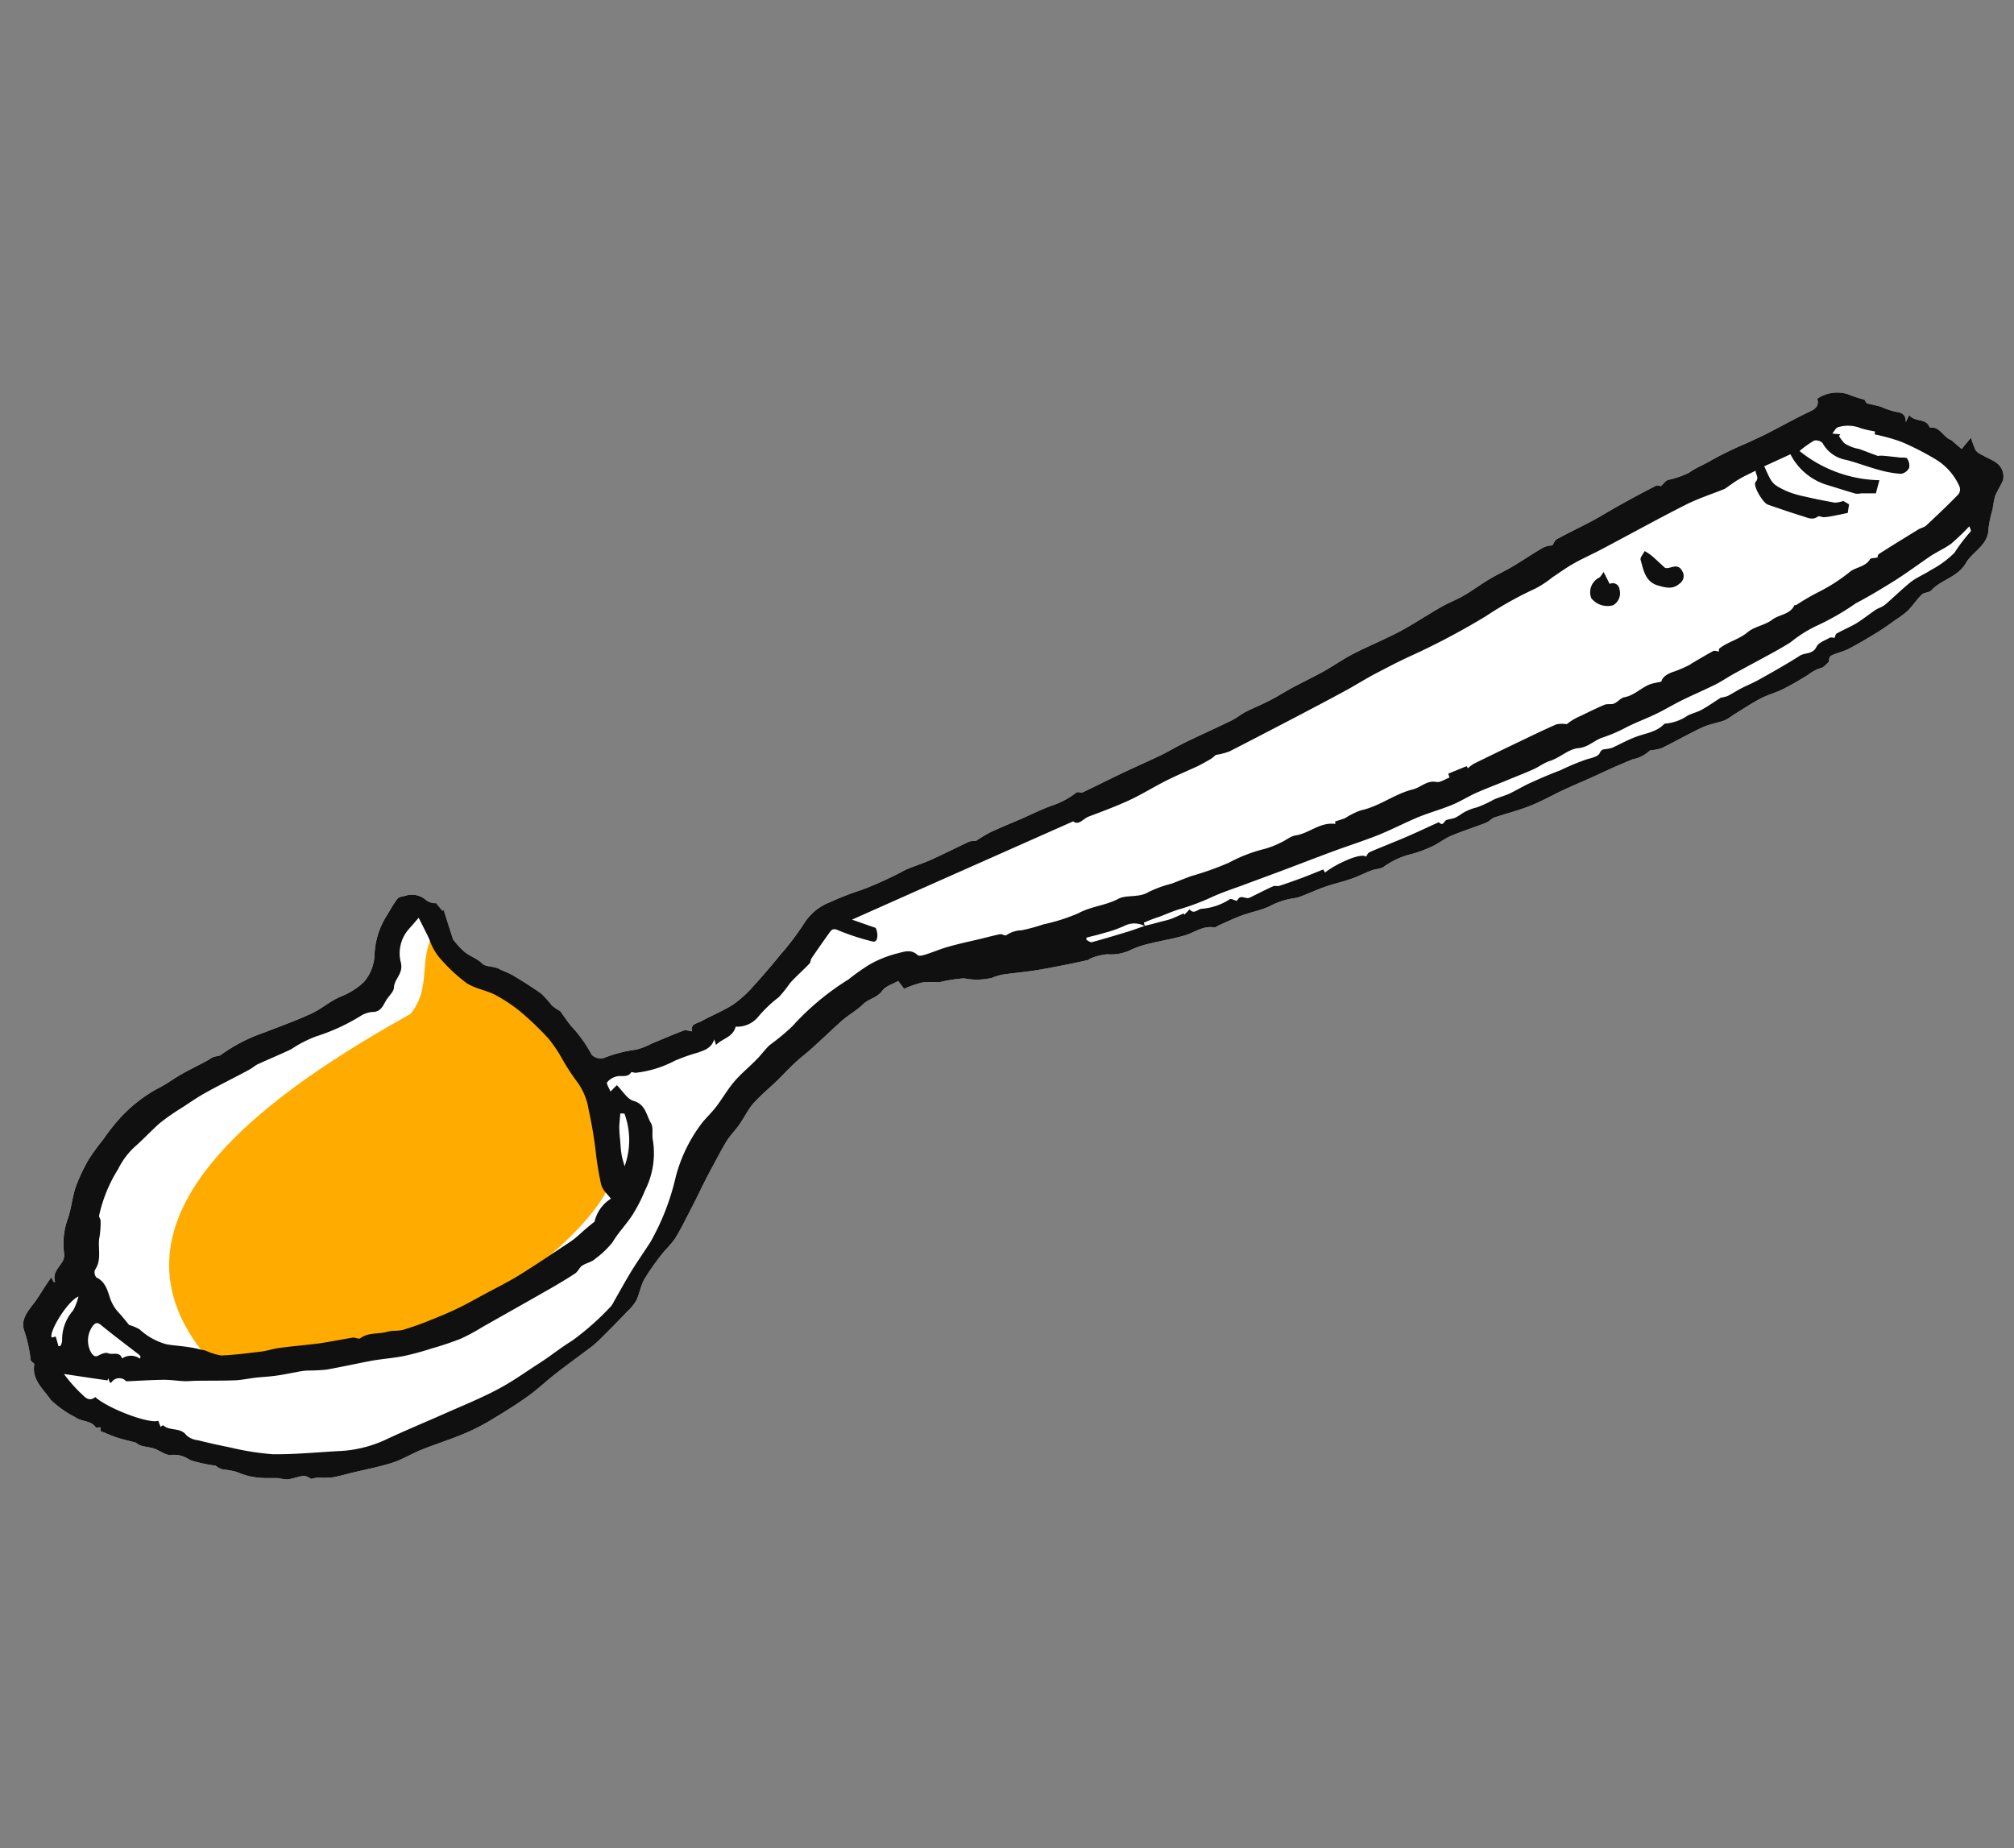 <?xml version="1.0" encoding="UTF-8"?>
<svg xmlns="http://www.w3.org/2000/svg" xmlns:xlink="http://www.w3.org/1999/xlink" width="138.941" height="127.493" viewBox="0 0 138.941 127.493">
  <rect x="0" y="0" width="138.941" height="127.493" fill="#808080" stroke="none"/>
  <defs>
    <clipPath id="clip-path">
      <rect id="Rectangle_89" data-name="Rectangle 89" width="116.866" height="100.676" transform="translate(0 0)" fill="none"></rect>
    </clipPath>
  </defs>
  <g id="Groupe_2461" data-name="Groupe 2461" transform="matrix(0.966, 0.259, -0.259, 0.966, 26.057, 0)">
    <g id="Groupe_262" data-name="Groupe 262" clip-path="url(#clip-path)">
      <path id="Tracé_1085" data-name="Tracé 1085" d="M116.763,6.43c.3,1.13-.65,1.81-.89,2.72-.3,1.1-1.35,1.53-1.82,2.44-.1.19-.44.25-.55.44-.25.41-.4.88-.64,1.31a6.074,6.074,0,0,1-.63.81c-.34.41-.68.83-1.05,1.22-.51.54-1.04,1.08-1.59,1.59-.33.29-.74.49-1.06.78-.1.09-.03.37-.03.46-.16.21-.24.44-.4.52a2.6,2.6,0,0,0-.73.67c-.45.48-.91.96-1.41,1.4-.42.38-.93.66-1.35,1.05-.55.51-1.05,1.08-1.57,1.63a2.815,2.815,0,0,1-.44.47c-.44.3-.94.52-1.35.86-.8.67-1.55,1.42-2.34,2.11a3.649,3.649,0,0,1-.74.36,2.373,2.373,0,0,1-1.01.91c-.12.1-.25.19-.37.29-.24.19-.49.38-.73.57-.45.37-.9.75-1.35,1.12-.56.45-1.13.9-1.68,1.36-.62.53-1.2,1.1-1.85,1.58-.69.52-1.46.94-2.18,1.42-.18.12-.27.36-.45.49-.69.51-1.42.97-2.1,1.5-.39.3-.69.72-1.07,1.04a8.462,8.462,0,0,1-1.2.86,5.454,5.454,0,0,0-1.66,1.36c-.16.21-.51.29-.74.46-.42.3-.8.65-1.23.94-.51.35-1.06.63-1.57.98-.48.32-.93.7-1.4,1.04a2.389,2.389,0,0,1-.56.32,5.048,5.048,0,0,0-1.42.95c-.52.43-1.14.72-1.69,1.11-.46.32-.88.69-1.31,1.03-.11.09-.2.23-.32.25-.78.08-1.22.71-1.82,1.07-.68.41-1.41.74-2.1,1.12a6.394,6.394,0,0,0-1.16.75,3.187,3.187,0,0,1-1.55.76,3.8,3.8,0,0,0-1.05.59c-.05.04-.09.12-.15.15-.47.24-.94.49-1.42.72-.66.32-1.32.64-1.98.94s-1.33.53-1.98.81a3.663,3.663,0,0,0-.68.42,4.479,4.479,0,0,1-1.85.53,10.375,10.375,0,0,0-1.5.66c-.39.15-.84.19-1.22.37a7.485,7.485,0,0,0-1.09.74c-.2-.16-.37-.29-.53-.42-.31.31-.75.57-.89.94-.21.57-.77.77-1.05,1.26s-.74.92-1.07,1.41c-.52.78-1,1.6-1.52,2.39-.27.43-.59.83-.86,1.26-.33.52-.61,1.07-.93,1.6-.38.63-.82,1.24-1.15,1.9-.25.52-.35,1.12-.56,1.67-.16.44-.4.85-.54,1.3-.2.67-.34,1.37-.51,2.05-.09.38-.17.75-.25,1.13-.13.64-.25,1.28-.39,1.92-.17.76-.31,1.52-.53,2.26-.15.49-.45.93-.65,1.42a16.108,16.108,0,0,0-.69,1.91c-.12.49-.06,1.03-.15,1.53a3,3,0,0,1-.39.88c-.42.78-.86,1.55-1.31,2.32a6.524,6.524,0,0,1-.42.65c-.64.83-1.31,1.64-1.94,2.48-.5.65-.92,1.36-1.44,1.99-.64.78-1.33,1.52-2.03,2.24a14.62,14.62,0,0,1-1.55,1.4c-.82.64-1.71,1.2-2.54,1.82-.59.44-1.1.99-1.71,1.39-.79.51-1.66.93-2.49,1.38-.42.23-.83.48-1.26.68a5.82,5.82,0,0,1-.84.25,1.4,1.4,0,0,0-.53.23c-.2-.03-.42-.12-.58-.06-.35.13-.66.38-1.01.52a4.011,4.011,0,0,1-.63.08c-.37.08-.74.21-1.11.28a4.841,4.841,0,0,1-1.78.05,5.223,5.223,0,0,0-.95.08,1.272,1.272,0,0,1-.57-.12,9.807,9.807,0,0,1-1.82.08,1.887,1.887,0,0,0-1.31-.01c-.33.16-.84-.08-1.26-.11-.3-.02-.59.04-.89.04a1.03,1.03,0,0,1-.45-.11c-.45,0-.89.02-1.33,0-.4-.02-.78-.09-1.23-.14,0,0-.03-.12-.07-.25-.11.03-.27.12-.32.08-.45-.38-1.03-.1-1.52-.3a7.108,7.108,0,0,1-1.96-.72c-.66-.58-1.63-.98-1.73-2.07-.01-.08-.28-.13-.32-.23A9.687,9.687,0,0,0,.2,94.95c-.45-.69-.05-1.41.22-2.1.15-.39.26-.79.39-1.18.07-.22.15-.44.25-.73.14.15.21.22.27.28a.768.768,0,0,1,.07-.06c-.34-.5-.01-1,.12-1.44a.881.881,0,0,0-.03-.61,5.112,5.112,0,0,1-.38-2.26c.08-.78-.08-1.58-.03-2.36a11.571,11.571,0,0,1,.38-2.1,15.147,15.147,0,0,1,.61-1.58,12.6,12.6,0,0,1,.54-1.32,9.945,9.945,0,0,1,2.16-3.02c.48-.41.87-.93,1.32-1.37.4-.4.84-.78,1.26-1.17.16-.15.32-.3.46-.46.16-.19.49-.26.56-.36a11.622,11.622,0,0,1,2.57-2.33c.92-.68,1.87-1.33,2.74-2.06.59-.49,1.03-1.17,1.63-1.64a5.04,5.04,0,0,0,1.3-1.39,3.054,3.054,0,0,0,.21-2.11,5.447,5.447,0,0,1,.11-2.66c.15-.47.25-.95.44-1.4.07-.16.33-.24.5-.35a1.47,1.47,0,0,1,1.45-.05,1.074,1.074,0,0,0,.71.01c.18.14.37.27.55.4a.572.572,0,0,0,.07-.08c.41.65.82,1.29,1.16,1.81.21.15.32.23.43.3.15.09.29.18.44.26.47.25,1.02.24,1.51.52.28.16.8-.05,1.22.05.36.08.73.09,1.08.2.73.21,1.46.43,2.17.7a8.169,8.169,0,0,1,.9.59,3.591,3.591,0,0,0,.66.23c.29.24.64.54,1.01.81a9.023,9.023,0,0,1,1.86,1.53.874.874,0,0,0,.86.01,9.115,9.115,0,0,1,1.99-1.13,4.636,4.636,0,0,0,.97-.71c.63-.47,1.24-.97,1.88-1.42.14-.1.37-.07.58-.1-.27-.48.2-.61.42-.83.6-.58,1.29-1.09,1.85-1.71a7.774,7.774,0,0,0,1.02-1.6c.43-.83.83-1.67,1.21-2.52a18.809,18.809,0,0,0,1.04-2.56,3.612,3.612,0,0,1,1.3-1.82,20.735,20.735,0,0,1,1.95-1.43,25.252,25.252,0,0,0,2.46-2.03c.5-.43,1.08-.77,1.59-1.19.76-.62,1.49-1.28,2.24-1.91a1.416,1.416,0,0,1,.42-.15,10.774,10.774,0,0,1,.81-.84c.62-.52,1.27-1.01,1.91-1.52.56-.45,1.1-.93,1.69-1.34a5.583,5.583,0,0,0,1.42-1.32c.06-.1.31-.05.42-.13.75-.64,1.49-1.3,2.25-1.95.72-.62,1.47-1.21,2.2-1.84.41-.34.78-.73,1.18-1.09.26-.24.53-.47.8-.7.75-.64,1.51-1.26,2.25-1.91.28-.25.5-.57.78-.82.46-.41.95-.77,1.39-1.18.43-.39.82-.82,1.24-1.22.6-.56,1.23-1.1,1.82-1.67.56-.55,1.07-1.16,1.65-1.69.88-.79,1.82-1.51,2.69-2.31.81-.76,1.54-1.6,2.33-2.38.41-.41.89-.75,1.3-1.16.49-.5.93-1.05,1.42-1.56.42-.43.89-.82,1.32-1.26.54-.56,1.06-1.15,1.6-1.71a1.472,1.472,0,0,1,.66-.39c.06-.17.07-.4.2-.51.65-.62,1.34-1.21,2-1.82.54-.51,1.04-1.05,1.57-1.56.68-.66,1.37-1.31,2.07-1.94.09-.08.27-.05.33-.06.14-.21.21-.43.36-.54a6.226,6.226,0,0,0,1.28-.86c.39-.48.89-.83,1.31-1.27a24.019,24.019,0,0,1,2.02-1.74c.41-.35.83-.68,1.22-1.04.8-.72,1.57-1.48,2.39-2.17.36-.3.54-.57.28-1a2.467,2.467,0,0,1,1.93-.85,9.224,9.224,0,0,0,1.2.07c.08-.02.19.23.3.2.33-.01.66-.03.98-.02a5.3,5.3,0,0,0,1.04.07c.4-.05.71-.05.87.51.04-.23.06-.34.1-.54.49.41,1.17-.13,1.59.47.67-.27,1.07.41,1.64.45a1.037,1.037,0,0,1,.1.04c.26.13.51.25.77.37.12-.27.25-.55.42-.92a5.461,5.461,0,0,0,.55.77,1.24,1.24,0,0,0,.53.19c.59.18,1.29.12,1.66.77a1.039,1.039,0,0,1,.15.55c-.05.4-.2.8-.24,1.2a6.969,6.969,0,0,0,.07.91,7.382,7.382,0,0,0,.07,1.34" fill="#fff"></path>
      <path id="Tracé_1086" data-name="Tracé 1086" d="M12.3,93.066c-9.658-7.472.89-19.163,8-26.1,1.064-2.426-.8-3.88.367-6.764,2.78,5.615,10.829-.007,15.909,14.869-1.265,6.1-13.4,20.056-24.273,17.994" fill="#ffab00"></path>
      <path id="Tracé_1087" data-name="Tracé 1087" d="M116.693,5.09a6.969,6.969,0,0,1-.07-.91c.04-.4.19-.8.24-1.2a1.039,1.039,0,0,0-.15-.55c-.37-.65-1.07-.59-1.66-.77a1.24,1.24,0,0,1-.53-.19,5.461,5.461,0,0,1-.55-.77c-.17.37-.3.65-.42.92-.26-.12-.51-.24-.77-.37a1.037,1.037,0,0,0-.1-.04c-.57-.04-.97-.72-1.64-.45-.42-.6-1.1-.06-1.59-.47-.04.2-.06.31-.1.54-.16-.56-.47-.56-.87-.51a5.3,5.3,0,0,1-1.04-.07c-.32-.01-.65.01-.98.02-.11.03-.22-.22-.3-.2a9.224,9.224,0,0,1-1.2-.07,2.467,2.467,0,0,0-1.93.85c.26.43.08.7-.28,1-.82.69-1.59,1.45-2.39,2.17-.39.36-.81.69-1.22,1.04a24.019,24.019,0,0,0-2.02,1.74c-.42.44-.92.79-1.31,1.27a6.226,6.226,0,0,1-1.28.86c-.15.11-.22.33-.36.54-.06.01-.24-.02-.33.06-.7.63-1.39,1.28-2.07,1.94-.53.51-1.03,1.05-1.57,1.56-.66.61-1.35,1.2-2,1.82-.13.11-.14.34-.2.51a1.472,1.472,0,0,0-.66.39c-.54.56-1.06,1.15-1.6,1.71-.43.44-.9.83-1.32,1.26-.49.51-.93,1.06-1.42,1.56-.41.41-.89.75-1.3,1.16-.79.78-1.52,1.62-2.33,2.38-.87.8-1.81,1.52-2.69,2.31-.58.53-1.09,1.14-1.65,1.69-.59.57-1.22,1.11-1.82,1.67-.42.4-.81.83-1.24,1.22-.44.41-.93.77-1.39,1.18-.28.25-.5.57-.78.82-.74.65-1.5,1.27-2.25,1.91-.27.23-.54.46-.8.7-.4.36-.77.75-1.18,1.09-.73.63-1.48,1.22-2.2,1.84-.76.65-1.5,1.31-2.25,1.95-.11.08-.36.03-.42.13a5.583,5.583,0,0,1-1.42,1.32c-.59.41-1.13.89-1.69,1.34-.64.51-1.29,1-1.91,1.52a10.774,10.774,0,0,0-.81.84,1.416,1.416,0,0,0-.42.15c-.75.63-1.48,1.29-2.24,1.91-.51.42-1.09.76-1.59,1.19a25.252,25.252,0,0,1-2.46,2.03,20.735,20.735,0,0,0-1.95,1.43,3.612,3.612,0,0,0-1.3,1.82,18.809,18.809,0,0,1-1.04,2.56c-.38.85-.78,1.69-1.21,2.52a7.774,7.774,0,0,1-1.02,1.6c-.56.62-1.25,1.13-1.85,1.71-.22.22-.69.35-.42.83-.21.03-.44,0-.58.1-.64.45-1.25.95-1.88,1.42a4.636,4.636,0,0,1-.97.71,9.115,9.115,0,0,0-1.99,1.13.874.874,0,0,1-.86-.01,9.023,9.023,0,0,0-1.86-1.53c-.37-.27-.72-.57-1.01-.81a3.591,3.591,0,0,1-.66-.23,8.169,8.169,0,0,0-.9-.59c-.71-.27-1.44-.49-2.17-.7-.35-.11-.72-.12-1.08-.2-.42-.1-.94.11-1.22-.05-.49-.28-1.04-.27-1.51-.52-.15-.08-.29-.17-.44-.26-.11-.07-.22-.15-.43-.3-.34-.52-.75-1.16-1.16-1.81a.572.572,0,0,1-.07.08c-.18-.13-.37-.26-.55-.4a1.074,1.074,0,0,1-.71-.01,1.47,1.47,0,0,0-1.45.05c-.17.11-.43.19-.5.35-.19.45-.29.93-.44,1.4a5.447,5.447,0,0,0-.11,2.66,3.054,3.054,0,0,1-.21,2.11,5.04,5.04,0,0,1-1.3,1.39c-.6.47-1.04,1.15-1.63,1.64-.87.73-1.82,1.38-2.74,2.06a11.622,11.622,0,0,0-2.57,2.33c-.07.1-.4.17-.56.36-.14.16-.3.31-.46.46-.42.39-.86.77-1.26,1.17-.45.44-.84.96-1.32,1.37a9.945,9.945,0,0,0-2.16,3.02,12.6,12.6,0,0,0-.54,1.32,15.147,15.147,0,0,0-.61,1.58,11.571,11.571,0,0,0-.38,2.1c-.05.78.11,1.58.03,2.36a5.112,5.112,0,0,0,.38,2.26.881.881,0,0,1,.03.61c-.13.44-.46.94-.12,1.44a.768.768,0,0,0-.07.06c-.06-.06-.13-.13-.27-.28-.1.29-.18.51-.25.73-.13.39-.24.79-.39,1.18-.27.69-.67,1.41-.22,2.1a9.687,9.687,0,0,1,.97,1.86c.04.1.31.15.32.23.1,1.09,1.07,1.49,1.73,2.07a7.108,7.108,0,0,0,1.96.72c.49.2,1.07-.08,1.52.3.05.04.21-.05.32-.08.04.13.07.25.07.25.45.05.83.12,1.23.14.44.02.88,0,1.33,0a1.03,1.03,0,0,0,.45.11c.3,0,.59-.06.89-.04.42.03.93.27,1.26.11a1.887,1.887,0,0,1,1.31.01,9.807,9.807,0,0,0,1.82-.08,1.272,1.272,0,0,0,.57.12,5.223,5.223,0,0,1,.95-.08,4.841,4.841,0,0,0,1.78-.05c.37-.07.74-.2,1.11-.28a4.011,4.011,0,0,0,.63-.08c.35-.14.66-.39,1.01-.52.16-.06.38.03.58.06a1.4,1.4,0,0,1,.53-.23,5.82,5.82,0,0,0,.84-.25c.43-.2.84-.45,1.26-.68.83-.45,1.7-.87,2.49-1.38.61-.4,1.12-.95,1.71-1.39.83-.62,1.72-1.18,2.54-1.82a14.62,14.62,0,0,0,1.55-1.4c.7-.72,1.39-1.46,2.03-2.24.52-.63.94-1.34,1.44-1.99.63-.84,1.3-1.65,1.94-2.48a6.524,6.524,0,0,0,.42-.65c.45-.77.89-1.54,1.31-2.32a3,3,0,0,0,.39-.88c.09-.5.03-1.04.15-1.53a16.108,16.108,0,0,1,.69-1.91c.2-.49.5-.93.65-1.42.22-.74.36-1.5.53-2.26.14-.64.26-1.28.39-1.92.08-.38.16-.75.25-1.13.17-.68.31-1.38.51-2.05.14-.45.38-.86.54-1.3.21-.55.31-1.15.56-1.67.33-.66.77-1.27,1.15-1.9.32-.53.6-1.08.93-1.6.27-.43.59-.83.86-1.26.52-.79,1-1.61,1.52-2.39.33-.49.78-.91,1.07-1.41s.84-.69,1.05-1.26c.14-.37.58-.63.89-.94.16.13.33.26.53.42a7.485,7.485,0,0,1,1.09-.74c.38-.18.83-.22,1.22-.37a10.375,10.375,0,0,1,1.5-.66,4.479,4.479,0,0,0,1.85-.53,3.663,3.663,0,0,1,.68-.42c.65-.28,1.32-.52,1.98-.81s1.32-.62,1.98-.94c.48-.23.95-.48,1.42-.72.06-.03.1-.11.15-.15a3.8,3.8,0,0,1,1.05-.59,3.187,3.187,0,0,0,1.55-.76,6.394,6.394,0,0,1,1.16-.75c.69-.38,1.42-.71,2.1-1.12.6-.36,1.04-.99,1.82-1.07.12-.02.21-.16.32-.25.43-.34.85-.71,1.31-1.03.55-.39,1.17-.68,1.69-1.11a5.048,5.048,0,0,1,1.42-.95,2.389,2.389,0,0,0,.56-.32c.47-.34.92-.72,1.4-1.04.51-.35,1.06-.63,1.57-.98.43-.29.81-.64,1.23-.94.23-.17.58-.25.74-.46a5.454,5.454,0,0,1,1.66-1.36,8.462,8.462,0,0,0,1.2-.86c.38-.32.68-.74,1.07-1.04.68-.53,1.41-.99,2.1-1.5.18-.13.27-.37.45-.49.72-.48,1.49-.9,2.18-1.42.65-.48,1.23-1.05,1.85-1.58.55-.46,1.12-.91,1.68-1.36.45-.37.9-.75,1.35-1.12.24-.19.49-.38.73-.57.12-.1.25-.19.37-.29a2.373,2.373,0,0,0,1.01-.91,3.649,3.649,0,0,0,.74-.36c.79-.69,1.54-1.44,2.34-2.11.41-.34.91-.56,1.35-.86a2.815,2.815,0,0,0,.44-.47c.52-.55,1.02-1.12,1.57-1.63.42-.39.93-.67,1.35-1.05.5-.44.96-.92,1.41-1.4a2.6,2.6,0,0,1,.73-.67c.16-.08.24-.31.4-.52,0-.09-.07-.37.03-.46.32-.29.73-.49,1.06-.78.55-.51,1.08-1.05,1.59-1.59.37-.39.71-.81,1.05-1.22a6.074,6.074,0,0,0,.63-.81c.24-.43.39-.9.64-1.31.11-.19.45-.25.55-.44.47-.91,1.52-1.34,1.82-2.44.24-.91,1.19-1.59.89-2.72a7.382,7.382,0,0,1-.07-1.34M36.053,69.85c.09-.02.18-.04.28-.06a5.284,5.284,0,0,1,.95,3.51c-.14-.25-.3-.48-.41-.73-.14-.3-.24-.62-.35-.93a9.119,9.119,0,0,1-.3-.88c-.07-.3-.11-.61-.17-.91M3.123,92.74A3.058,3.058,0,0,0,2.933,95a1.083,1.083,0,0,1-.03.35.612.612,0,0,0-.12.05l-.36-.6c-.05.03-.15.09-.24.14-.32-.26.37-2.69,1.04-3.21a4.173,4.173,0,0,1-.1,1.01m.21-6.49c-.06-.1-.17-.19-.18-.29a10.021,10.021,0,0,1,.44-3.44,5.213,5.213,0,0,1,.68-1.73c.45-.67.82-1.38,1.26-2.05a15.333,15.333,0,0,1,1.23-1.46c.38-.42.74-.85,1.14-1.25.47-.47.96-.91,1.45-1.36.4-.37.81-.73,1.2-1.11.18-.17.31-.38.49-.53.64-.53,1.31-1.04,1.94-1.58a8.288,8.288,0,0,1,1.43-1.3,13.658,13.658,0,0,0,2.64-2.2,1.87,1.87,0,0,1,.64-.42c.56-.13.62-.56.73-1,.09-.35.37-.73.3-1.03-.13-.59.39-1.07.02-1.77a2.53,2.53,0,0,1-.08-2.37c.16-.31.31-.63.46-.94.26.28.51.57.76.85.14.15.28.32.41.49a3.779,3.779,0,0,0,1.12,1.07,11.391,11.391,0,0,0,2.11,1.1c.74.21,1.47.1,2.17.28a10.615,10.615,0,0,1,1.92.66,20.65,20.65,0,0,1,2.35,1.3,10.183,10.183,0,0,1,1.22,1.06,14.269,14.269,0,0,0,1.42,1.28,4.384,4.384,0,0,1,1.28,1.67,29.041,29.041,0,0,1,1.24,2.72,21.3,21.3,0,0,0,.94,2.06,1.438,1.438,0,0,0,.43.42c.15.1.31.21.46.32a2.516,2.516,0,0,0-.68,1.82c-.14.19-.28.38-.41.57-.27.38-.5.8-.81,1.16l-1.11,1.26c-.57.65-1.15,1.3-1.75,1.94-.63.66-1.32,1.27-1.98,1.89-.51.48-1,.97-1.53,1.42-.49.43-1.01.82-1.53,1.21a19.547,19.547,0,0,1-1.69,1.17c-.31.19-.72.23-1.03.42-.55.33-1.26.37-1.69.92-.08.1-.36.02-.51.09-.72.32-1.41.67-2.13.98-.85.35-1.72.66-2.56,1.01-.38.15-.73.39-1.1.55-.88.35-1.76.72-2.66,1a4.437,4.437,0,0,1-1.14-.05c-.1,0-.2.01-.31.02a7.069,7.069,0,0,0-.91.06c-.5.05-.99.16-1.49.2a4.435,4.435,0,0,1-2.04-.51,3.01,3.01,0,0,0-.79-.11c-.28-.2-.58-.43-.9-.63a2.754,2.754,0,0,1-.86-.84c-.3-.45-.6-1-1.27-1.11a.569.569,0,0,1-.23-.47c.29-.78-.17-1.44-.27-2.15a5.967,5.967,0,0,0-.24-1.27m5.09,8.52a1.078,1.078,0,0,0-1.19.31c-.29-.46-.68-.05-1.02-.1-.18-.03-.43.16-.59.31-.22.23-.4.07-.54-.04a1.692,1.692,0,0,1-.37-1.84c.13-.27.25-.3.53-.18.95.43,1.92.82,2.88,1.22.3.12.34.16.3.32M63,48.33a13.013,13.013,0,0,1-2.14,1.37,11.982,11.982,0,0,1-1.34.78,1.949,1.949,0,0,0-.93.6c-.05.08-.31-.01-.44.05-.41.2-.8.43-1.2.65-.67.36-1.34.7-1.99,1.09-.5.29-.96.66-1.45.97-.14.09-.38.21-.48.15-.57-.32-1.03.07-1.43.28a7.683,7.683,0,0,0-1.65,1.26,15.6,15.6,0,0,0-1.09,1.32,18.019,18.019,0,0,0-2.9,4.12,15.041,15.041,0,0,1-1.17,1.65c-.24.38-.39.81-.62,1.2-.35.63-.78,1.22-1.09,1.87s-.49,1.35-.76,2.01c-.18.43-.42.83-.62,1.25a10.521,10.521,0,0,0-.82,4.12,16.633,16.633,0,0,1-.52,4.81c-.24.75-.51,1.49-.74,2.25-.23.78-.42,1.57-.63,2.36a1.485,1.485,0,0,1-.12.39,18.532,18.532,0,0,1-1.97,2.98c-.63.66-1.15,1.39-1.76,2.06-.76.83-1.47,1.71-2.29,2.47-.96.9-2.02,1.7-3.05,2.53-1.2.97-2.43,1.91-3.61,2.91a8.5,8.5,0,0,1-2.9,1.56c-1.43.47-2.86,1.01-4.32,1.38a18.973,18.973,0,0,1-3.03.31c-.72.05-1.45.08-2.18.09a1.408,1.408,0,0,1-.86-.12c-.55-.45-1.2.04-1.74-.26a.994.994,0,0,0-.13.16c-.1-.13-.19-.25-.27-.37-.52.39-3.57.09-4.62-.45-.37.5-.77.12-1.09-.03a10.271,10.271,0,0,1-1.41-.95c1.05-.12,2.03-.23,3.02-.35v-.16c.07.09.14.18.21.28.03-.03.07-.03.08-.05a.652.652,0,0,1,.81-.42c.06.01.13.08.18.07.8-.25,1.59-.52,2.4-.75.49-.14,1-.19,1.49-.3.24-.06.47-.15.71-.22.88-.25,1.76-.47,2.63-.74.44-.14.86-.36,1.29-.53.46-.18.94-.33,1.4-.53.41-.17.81-.38,1.22-.57a5.324,5.324,0,0,1,.69-.3,13.194,13.194,0,0,0,1.26-.4c.99-.46,1.96-.97,2.94-1.44.66-.3,1.35-.54,2-.86a19.283,19.283,0,0,0,1.7-.99,21.094,21.094,0,0,0,1.78-1.18,13.494,13.494,0,0,0,1.23-1.16c1.28-1.26,2.57-2.52,3.85-3.79.47-.47.94-.95,1.38-1.45.15-.17.17-.46.32-.63.22-.26.6-.42.76-.71a6.154,6.154,0,0,0,.85-1.4c.2-.73.59-1.42.83-2.15a11.2,11.2,0,0,0,.41-1.91,5.653,5.653,0,0,0-.38-3.46c-.18-.35-.17-.86-.44-1.11-.45-.44-.68-1.15-1.56-1.16-.44-.01-.88-.46-1.38-.75-.07.12-.17.29-.31.54-.16-.21-.44-.46-.39-.56a1.233,1.233,0,0,1,.57-.58c.3-.15.72-.08.86-.52.02-.04.21-.01.3-.04a7.541,7.541,0,0,0,2.39-1.5,12.79,12.79,0,0,1,1.4-.96c.38-.27.81-.51.85-1.17.07.1.13.2.22.34.29-.54.99-.81.98-1.57a1.874,1.874,0,0,0,1.32-1.05,8.883,8.883,0,0,1,1.03-1.69,9.265,9.265,0,0,0,.5-1.15c.29-.56.64-1.08.94-1.63.06-.11,0-.28.05-.41.24-.69.49-1.38.75-2.06.1-.26.22-.31.55-.26a16.215,16.215,0,0,0,2.42.13c.37,0,.29-.34.23-.57a1.746,1.746,0,0,0-.22-.39c-.55-.04-1.08-.08-1.73-.13,4.38-3.55,8.65-7,12.98-10.5.44.2.62-.35.94-.59.84-.6,1.68-1.2,2.47-1.86.72-.61,1.37-1.31,2.08-1.94.57-.51,1.18-.98,1.77-1.47.28-.24.54-.5.8-.76a2.5,2.5,0,0,0,.25-.35,4.587,4.587,0,0,0,.85-.48c1.19-1.07,2.36-2.15,3.53-3.22,1.01-.93,2.01-1.85,3-2.79.58-.54,1.12-1.13,1.7-1.68.73-.67,1.46-1.35,2.23-1.98a49.974,49.974,0,0,0,4.2-3.91,25.209,25.209,0,0,1,2.82-2.74,7.264,7.264,0,0,0,.93-1.05c.39-.44.76-.9,1.18-1.31.52-.51,1.1-.97,1.63-1.47,1.6-1.48,3.16-2.99,4.78-4.44.72-.64,1.54-1.17,2.31-1.75.27-.31.52-.64.8-.92.29-.3.61-.55.94-.85.02.25.39.36.19.77-.13.27.86,1.26,1.23,1.28.85.06,1.71.12,2.57.15.34.02.7.09.97-.25.06-.08.27-.03.4-.06a3.486,3.486,0,0,0,.53-.22c.34-.16.68-.33,1-.5-.03-.22-.05-.41-.07-.59-.18-.05-.36-.1-.45-.12a1.926,1.926,0,0,1-.52.26c-.71.06-1.42.11-2.12.13a6.425,6.425,0,0,1-1.39-.05c-1.03-.2-1.02-.23-1.85-1.24.52-.43,1.04-.86,1.53-1.27a4.2,4.2,0,0,0,3,1.39c.69.02,1.37.06,2.05.07a1.491,1.491,0,0,0,.39-.13c.28-.07.56-.15.95-.25V5.17a9.046,9.046,0,0,1-5.84-.52,6.84,6.84,0,0,1,.78-.95.629.629,0,0,1,.61.01,2.3,2.3,0,0,0,1.87.7c.78-.01,1.56.08,2.34.08a7.416,7.416,0,0,0,1.56-.13.764.764,0,0,0,.44-.54.829.829,0,0,0-.3-.59c-.08-.07-.32.03-.49.06-.4.06-.8.12-1.2.19a2.258,2.258,0,0,0-.31.1c-.45-.04-.91-.09-1.37-.13a2.659,2.659,0,0,1-1.09-.12,3.484,3.484,0,0,1-.48-.38c.02-.04.04-.09.06-.14-.14.02-.28.05-.55.09.1-.22.13-.42.25-.51a2.337,2.337,0,0,1,1.57-.35,8.446,8.446,0,0,0,.99-.04,1.2,1.2,0,0,0,.03.2,13.482,13.482,0,0,1,1.91.02,19.109,19.109,0,0,1,2.58.55,4.125,4.125,0,0,1,2.09,1.39.564.564,0,0,1,.07.53c-.5.9-1.04,1.78-1.59,2.66-.1.16-.3.25-.44.39-.74.78-1.48,1.56-2.2,2.35-.08.08-.03.27-.03.26-.21.11-.44.15-.47.25-.17.58-.74.75-1.08,1.15a11.879,11.879,0,0,1-1.77,1.96,16.21,16.21,0,0,0-1.24,1.25c-.04.04-.13.04-.13.07-.13.7-.85.87-1.22,1.35-.38.5-1.07.77-1.42,1.28-.45.64-1.14.98-1.59,1.59-.03.04.02.15.03.2-.14.02-.31,0-.39.07-.43.41-.84.83-1.26,1.26l.01.01h.01l.01.02c0-.01-.01-.01-.02-.02a7.979,7.979,0,0,1-.95.77c-.41.26-.72.56-.71.93a7.183,7.183,0,0,0-.64.33c-.58.38-.89,1.06-1.55,1.37-.23.11-.35.44-.57.6-.16.13-.44.12-.61.25-.49.38-.96.8-1.44,1.21a3.759,3.759,0,0,0-.73.76,2,2,0,0,0-.68.19c-.73.58-1.43,1.19-2.13,1.79-.9.77-1.79,1.54-2.68,2.32a2.947,2.947,0,0,0-.31.4c-.01-.01-.08-.07-.13-.11-.35.27-.71.54-1.08.82.06.1.12.2.15.24-.28.2-.53.51-.79.53-.67.04-.93.63-1.43.91-1.14.62-1.93,1.74-3.12,2.34a5.48,5.48,0,0,0-.89.79,7,7,0,0,1-.6.39,1.28,1.28,0,0,0,.05.17c-1.05.13-1.57,1.1-2.45,1.48-.32.14-.54.49-.83.72a5.88,5.88,0,0,1-.99.73,10.4,10.4,0,0,0-2.12,1.55,21.056,21.056,0,0,1-2.26,1.56c-.41.28-.79.58-1.2.87a7.982,7.982,0,0,0-1.37.96c-.55.58-1.42.56-1.89.99-.74.69-1.69.99-2.41,1.68m51.93-39.67a6.786,6.786,0,0,1-1.27,1.58c-.35.4-.79.72-1.11,1.14-.47.64-.87,1.33-1.32,1.99a2.065,2.065,0,0,1-.37.35,1.618,1.618,0,0,0-.19.18c-.34.41-.66.83-1.02,1.22-.36.36-.77.68-1.13,1.03-.07.07-.04.24-.06.32-.12.03-.26.02-.32.08-.26.26-.66.52-.72.83-.11.6-.66.59-.95.9-.74.81-1.53,1.58-2.31,2.34-.33.32-.69.59-1.02.89-.27.25-.51.52-.78.76a2.531,2.531,0,0,1-.41.22c-.32.35-.67.77-1.06,1.15-.25.24-.58.41-.83.64a3.218,3.218,0,0,1-1.34.93.2.2,0,0,0-.11.11c-.37.63-1.03.88-1.59,1.28-.5.35-.94.78-1.41,1.17a1.819,1.819,0,0,1-.31.16c-.17.1-.38.07-.43.42-.03.23-.42.46-.7.61a16.376,16.376,0,0,0-1.63,1.25c-.59.42-1.16.87-1.73,1.34-.43.35-.82.76-1.24,1.12-.3.24-.63.43-.93.67a7.721,7.721,0,0,1-1,.83,3.369,3.369,0,0,0-.85.65,3.351,3.351,0,0,1-.41.43c-.16.11-.35.18-.52.29-.15.1-.1.52-.46.29a.573.573,0,0,0-.07.04c-.5.41-.99.83-1.49,1.23-.43.35-.86.68-1.3,1.01-.41.32-.84.63-1.24.96-.09.07-.1.23-.15.35-.48-.18-2,1.16-2.44,1.79a1.655,1.655,0,0,1-.18-.17c-.44.33-.82.62-1.22.91-.47.33-.94.66-1.42.97-.11.07-.29.05-.38.12-.47.38-.91.79-1.36,1.18a.42.42,0,0,1-.19.09c-.5.02-.5.02-.63.37-.19,0-.43-.07-.5.02a4.159,4.159,0,0,1-1.72,1.14c-.24.1-.4.53-.77.24-.08.15-.17.31-.26.46-.02-.03-.04-.05-.06-.08-.24.19-.47.39-.71.57-.22.15-.45.27-.68.4-.33.19-.65.38-.98.55,0,.01.01.01.01.02h-.03c-.32.21-.62.43-.95.64-.76.47-1.51.94-2.27,1.38-.09.05-.27-.03-.4-.06a.833.833,0,0,1-.04-.15c.35-.2.71-.38,1.05-.6a8.361,8.361,0,0,0,1.34-.92,1.478,1.478,0,0,1,1.27-.29.01.01,0,0,1,.01-.01.01.01,0,0,0,.01-.01c-.05-.06-.08-.13-.13-.19.28-.21.54-.42.83-.6.47-.32.89-.69,1.39-.98a16.458,16.458,0,0,0,1.91-1.38c.57-.47,1.2-.88,1.81-1.31.77-.55,1.54-1.09,2.31-1.64,1.02-.73,2.03-1.47,3.06-2.2.9-.64,1.84-1.24,2.73-1.9.81-.61,1.56-1.3,2.36-1.92.66-.5,1.38-.92,2.03-1.42.48-.36.9-.82,1.36-1.2.59-.48,1.21-.92,1.81-1.38.53-.41,1.07-.8,1.59-1.22.34-.27.61-.64.98-.88.62-.39,1.03-1.13,1.67-1.36s.91-.8,1.41-1.13a10.467,10.467,0,0,0,1.32-1.03c.57-.53,1.22-.98,1.81-1.49.53-.45,1.01-.96,1.54-1.42.64-.56,1.32-1.09,1.96-1.66.34-.31.65-.67.98-.99.71-.68,1.43-1.35,2.14-2.03.38-.36.75-.73,1.1-1.11a8.865,8.865,0,0,1,1.36-1.49,17.4,17.4,0,0,0,2.28-2.26c.76-.7,1.48-1.45,2.19-2.21.68-.74,1.31-1.54,1.97-2.3.37-.41.8-.75,1.14-1.18a16.817,16.817,0,0,0,.89-1.47c.06.1.21.27.18.32a11.829,11.829,0,0,0-.7,1.71" fill="#101010"></path>
      <path id="Tracé_1088" data-name="Tracé 1088" d="M95.871,14.822c.341.128.743-.63,1.249-.073a.631.631,0,0,1,.04.883c-.344.524-.854.515-1.379.509-.931-.01-1.255-.758-1.637-1.4-.087-.144.069-.434.113-.657a3.923,3.923,0,0,1,.515.168c.341.162.672.344,1.1.566" fill="#101010"></path>
      <path id="Tracé_1089" data-name="Tracé 1089" d="M92.514,16.9a.461.461,0,0,1,.745.177.955.955,0,0,1-.139,1.183,1.435,1.435,0,0,1-1.576-.08,1.13,1.13,0,0,1,.148-1.507c.1-.088.118-.256.205-.459l.617.686" fill="#101010"></path>
    </g>
  </g>
</svg>
